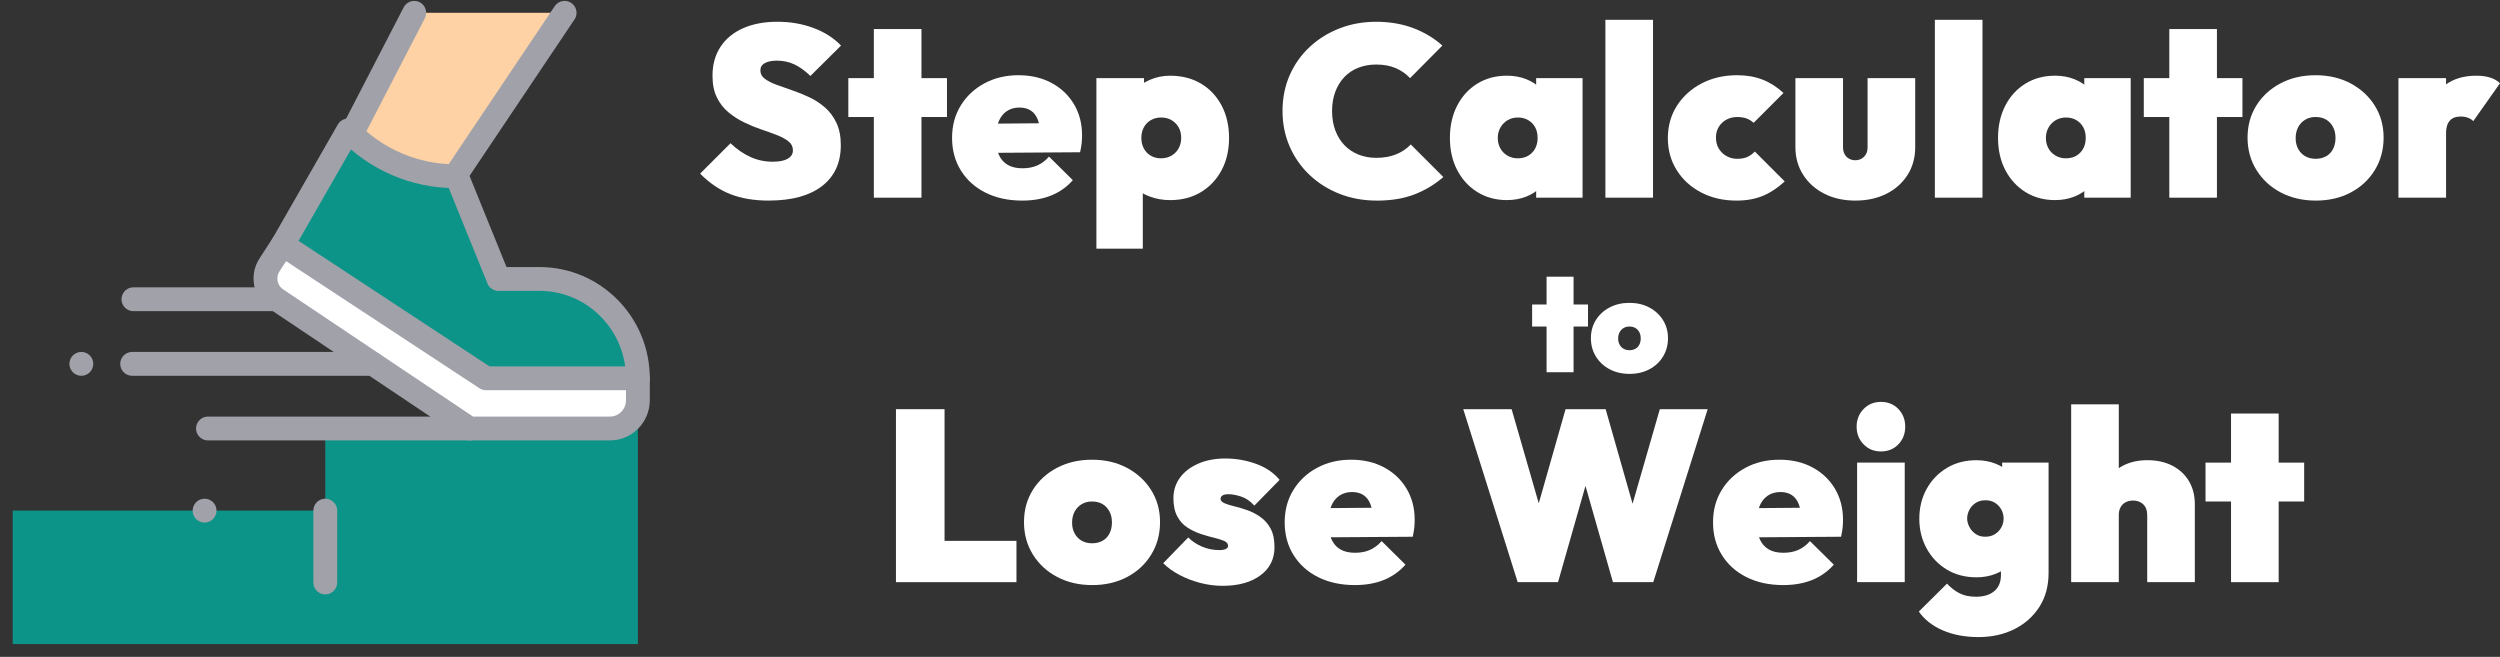 <?xml version="1.0" encoding="UTF-8"?>
<svg id="svg4395" xmlns="http://www.w3.org/2000/svg" xmlns:xlink="http://www.w3.org/1999/xlink" viewBox="0 0 2798.73 735.39">
  <rect x="0" y="0" width="2798.73" height="735.39" fill="#333333" stroke="none"/>
  <defs>
    <style>
      .cls-1, .cls-2 {
        fill: #0d9488;
      }

      .cls-1, .cls-3 {
        stroke: #a1a1aa;
        stroke-linecap: round;
        stroke-linejoin: round;
        stroke-width: 26.67px;
      }

      .cls-4 {
        fill: #fff;
      }

      .cls-5, .cls-3 {
        fill: none;
      }

      .cls-6 {
        fill: #fed2a4;
      }

      .cls-7 {
        clip-path: url(#clippath);
      }
    </style>
    <clipPath id="clippath">
      <rect class="cls-5" width="728.33" height="735.39"/>
    </clipPath>
  </defs>
  <g id="g4401">
    <g id="g4403">
      <path id="path4405" class="cls-2" d="M714.1,479.73h-349.94v91.92H14.23v149.38h699.88"/>
    </g>
    <g id="g4419">
      <path id="path4421" class="cls-3" d="M364.16,571.65v80.42"/>
    </g>
    <g id="g4423">
      <path id="path4425" class="cls-3" d="M309.51,335h-160.14"/>
    </g>
    <g id="g4427">
      <path id="path4429" class="cls-3" d="M525.55,479.69H232.82"/>
    </g>
    <g id="g4431">
      <path id="path4433" class="cls-3" d="M91.04,407.34h0"/>
    </g>
    <g id="g4435">
      <g class="cls-7">
        <g id="g4437">
          <g id="g4443">
            <path id="path4445" class="cls-6" d="M632.07,14.36l-122.75,182.91-2.96-.02c-42.25-.3-82.72-17.17-112.89-47.03h0L463.74,14.36h168.33Z"/>
          </g>
          <g id="g4447">
            <path id="path4449" class="cls-4" d="M316.43,273.9l-14.72,22.63c-8.33,12.8-4.85,30,7.8,38.47l216.05,144.69h157.26c17.28,0,31.29-14.14,31.29-31.59v-24.59h-170.03l-227.64-149.61Z"/>
          </g>
          <g id="g4451">
            <path id="path4453" class="cls-1" d="M714.1,423.51h0c0-61.42-49.31-111.2-110.13-111.2h-45.9l-46.68-115.04h-2.07c-45.06-.11-88.18-18.59-119.56-51.25h0l-73.32,127.88,227.62,149.61h170.03"/>
          </g>
          <g id="g4455">
            <path id="path4457" class="cls-3" d="M714.1,423.51v24.59c0,17.45-14.01,31.59-31.29,31.59h-157.26l-216.05-144.69c-12.64-8.47-16.13-25.66-7.8-38.46l14.72-22.63"/>
          </g>
          <g id="g4459">
            <path id="path4461" class="cls-3" d="M393.48,150.22L463.74,14.36"/>
          </g>
          <g id="g4463">
            <path id="path4465" class="cls-3" d="M509.32,197.27L632.07,14.36"/>
          </g>
          <g id="g4467">
            <path id="path4469" class="cls-3" d="M417.21,407.34H147.94"/>
          </g>
          <g id="g4471">
            <path id="path4473" class="cls-3" d="M229.03,571.65h0"/>
          </g>
        </g>
      </g>
    </g>
  </g>
  <g>
    <g>
      <path class="cls-4" d="M860.76,224.56c-16.5,0-30.87-2.41-43.11-7.21-12.24-4.8-23.53-12.47-33.86-22.98l34-34c7.07,6.71,14.51,11.83,22.3,15.37,7.79,3.54,16.14,5.3,25.02,5.3,7.43,0,13.06-1.13,16.86-3.4,3.81-2.27,5.71-5.39,5.71-9.38s-1.63-7.3-4.9-9.93c-3.26-2.63-7.57-4.99-12.92-7.07-5.35-2.08-11.25-4.22-17.68-6.39-6.44-2.18-12.83-4.8-19.18-7.89-6.35-3.08-12.2-6.84-17.54-11.29-5.35-4.44-9.66-9.97-12.92-16.59-3.26-6.62-4.9-14.73-4.9-24.34,0-12.51,2.99-23.3,8.98-32.37,5.98-9.06,14.42-16,25.3-20.81,10.88-4.8,23.66-7.21,38.35-7.21s27.97,2.31,40.39,6.94c12.42,4.62,22.71,11.2,30.87,19.72l-34.27,34c-5.98-5.8-11.97-10.11-17.95-12.92-5.98-2.81-12.51-4.22-19.58-4.22-5.62,0-10.11.91-13.46,2.72-3.36,1.81-5.03,4.53-5.03,8.16,0,3.81,1.63,6.94,4.9,9.38,3.26,2.45,7.57,4.67,12.92,6.66,5.35,2,11.24,4.08,17.68,6.26,6.43,2.18,12.83,4.76,19.18,7.75,6.35,2.99,12.19,6.8,17.54,11.42,5.35,4.62,9.66,10.38,12.92,17.27,3.26,6.89,4.9,15.23,4.9,25.02,0,19.77-7.03,35.05-21.08,45.83-14.05,10.79-33.86,16.18-59.43,16.18Z"/>
      <path class="cls-4" d="M949.7,130.99v-43.52h110.43v43.52h-110.43ZM978.26,221.29V32.53h53.31v188.77h-53.31Z"/>
      <path class="cls-4" d="M1144.45,224.56c-15.6,0-29.29-2.95-41.07-8.84-11.79-5.89-20.99-14.14-27.61-24.75-6.62-10.61-9.93-22.8-9.93-36.58s3.22-25.66,9.66-36.18c6.43-10.51,15.27-18.81,26.52-24.89,11.24-6.07,23.94-9.11,38.08-9.11s26.29,2.86,36.99,8.57c10.7,5.71,19.08,13.65,25.16,23.8,6.07,10.16,9.11,21.76,9.11,34.82,0,2.72-.14,5.58-.41,8.57-.27,2.99-.86,6.49-1.77,10.47l-120.77.82v-32.64l100.91-.82-24.75,14.42c0-7.25-.86-13.19-2.58-17.82-1.73-4.62-4.31-8.11-7.75-10.47-3.45-2.35-7.8-3.54-13.06-3.54s-10.16,1.36-14.14,4.08c-3.99,2.72-7.03,6.62-9.11,11.7-2.09,5.08-3.13,11.25-3.13,18.5s1.13,13.65,3.4,18.63c2.27,4.99,5.58,8.75,9.93,11.29,4.35,2.54,9.79,3.81,16.32,3.81s11.92-1.04,16.73-3.13c4.8-2.08,9.2-5.39,13.19-9.93l26.66,26.38c-6.71,7.62-14.78,13.33-24.21,17.14-9.43,3.81-20.22,5.71-32.37,5.71Z"/>
      <path class="cls-4" d="M1227.41,278.41V87.47h53.31v32.91l-8.7,32.37,7.34,32.64v93.02h-51.95ZM1309.82,224.01c-7.98,0-15.5-1.32-22.58-3.94s-13.06-6.3-17.95-11.02c-4.9-4.71-8.07-10.15-9.52-16.32v-73.98c1.45-6.16,4.62-11.83,9.52-17,4.9-5.17,10.88-9.29,17.95-12.38,7.07-3.08,14.59-4.62,22.58-4.62,13.23,0,24.79,2.95,34.68,8.84,9.88,5.9,17.59,14.1,23.12,24.62,5.53,10.52,8.3,22.58,8.3,36.18s-2.77,25.61-8.3,36.04c-5.53,10.43-13.24,18.63-23.12,24.62-9.89,5.98-21.45,8.98-34.68,8.98ZM1299.76,177.23c4.35,0,8.25-.99,11.7-2.99,3.44-1.99,6.12-4.71,8.02-8.16,1.9-3.44,2.86-7.34,2.86-11.7s-.95-8.47-2.86-11.83c-1.9-3.35-4.54-6.03-7.89-8.02-3.36-1.99-7.21-2.99-11.56-2.99s-8.21.95-11.56,2.86c-3.36,1.9-5.98,4.58-7.89,8.02-1.9,3.45-2.86,7.44-2.86,11.97s.91,8.25,2.72,11.7c1.81,3.45,4.39,6.17,7.75,8.16,3.35,2,7.21,2.99,11.56,2.99Z"/>
      <path class="cls-4" d="M1541.29,224.56c-14.87,0-28.7-2.5-41.48-7.48-12.78-4.99-23.98-12.01-33.59-21.08-9.61-9.07-17.09-19.72-22.44-31.96-5.35-12.24-8.02-25.52-8.02-39.85s2.67-27.83,8.02-39.98c5.35-12.15,12.78-22.67,22.3-31.55,9.52-8.88,20.62-15.82,33.32-20.81,12.69-4.98,26.47-7.48,41.34-7.48s28.83,2.36,41.34,7.07c12.51,4.72,23.39,11.25,32.64,19.58l-36.18,36.45c-4.35-4.71-9.66-8.43-15.91-11.15-6.26-2.72-13.56-4.08-21.9-4.08-7.25,0-13.92,1.18-19.99,3.54-6.08,2.36-11.29,5.81-15.64,10.34-4.35,4.53-7.75,10.02-10.2,16.46-2.45,6.44-3.67,13.65-3.67,21.62s1.22,15.46,3.67,21.9c2.45,6.44,5.85,11.93,10.2,16.46,4.35,4.53,9.56,8.02,15.64,10.47,6.07,2.45,12.74,3.67,19.99,3.67,8.16,0,15.46-1.27,21.9-3.81,6.43-2.54,12.01-6.26,16.73-11.15l36.45,36.45c-9.61,8.34-20.4,14.82-32.37,19.45s-26.02,6.94-42.16,6.94Z"/>
      <path class="cls-4" d="M1687.08,224.01c-12.51,0-23.57-2.99-33.18-8.98-9.61-5.98-17.14-14.19-22.58-24.62-5.44-10.43-8.16-22.44-8.16-36.04s2.72-25.66,8.16-36.18c5.44-10.51,12.96-18.72,22.58-24.62,9.61-5.89,20.67-8.84,33.18-8.84,7.79,0,15,1.32,21.62,3.94,6.62,2.63,12.15,6.3,16.59,11.02,4.44,4.72,7.3,10.16,8.57,16.32v76.7c-1.27,6.17-4.13,11.61-8.57,16.32-4.45,4.72-9.97,8.39-16.59,11.02-6.62,2.63-13.83,3.94-21.62,3.94ZM1699.05,177.23c6.71,0,12.1-2.13,16.18-6.39,4.08-4.26,6.12-9.75,6.12-16.46,0-4.53-.91-8.47-2.72-11.83-1.81-3.35-4.4-6.03-7.75-8.02-3.36-1.99-7.21-2.99-11.56-2.99s-8.21,1-11.56,2.99c-3.36,2-6.03,4.72-8.02,8.16-2,3.45-2.99,7.34-2.99,11.7s.95,8.25,2.86,11.7c1.9,3.45,4.58,6.17,8.02,8.16,3.44,2,7.25,2.99,11.42,2.99ZM1719.72,221.29v-35.9l7.34-32.64-7.34-32.37v-32.91h51.95v133.82h-51.95Z"/>
      <path class="cls-4" d="M1797.23,221.29V22.19h53.31v199.1h-53.31Z"/>
      <path class="cls-4" d="M1943.84,224.56c-14.51,0-27.57-2.99-39.17-8.98-11.61-5.98-20.77-14.28-27.47-24.89-6.71-10.61-10.06-22.62-10.06-36.04s3.4-25.7,10.2-36.31,16.05-18.95,27.74-25.02c11.7-6.07,24.89-9.11,39.58-9.11,10.51,0,19.99,1.63,28.42,4.9,8.43,3.26,16.27,8.25,23.53,14.96l-33.46,33.46c-2.36-2.18-4.99-3.81-7.89-4.9-2.9-1.09-6.44-1.63-10.61-1.63s-8.3.95-11.83,2.86c-3.54,1.9-6.39,4.58-8.57,8.02-2.18,3.45-3.26,7.53-3.26,12.24s1.09,8.84,3.26,12.38,5.08,6.3,8.7,8.3c3.62,2,7.52,2.99,11.7,2.99,4.71,0,8.61-.72,11.7-2.18,3.08-1.45,5.8-3.44,8.16-5.98l33.46,33.46c-7.8,7.25-15.96,12.65-24.48,16.18-8.53,3.54-18.41,5.3-29.65,5.3Z"/>
      <path class="cls-4" d="M2077.12,224.56c-13.06,0-24.62-2.54-34.68-7.62-10.06-5.07-18-12.15-23.8-21.22-5.81-9.07-8.7-19.4-8.7-31.01v-77.25h53.31v77.79c0,2.72.59,5.17,1.77,7.34,1.18,2.18,2.81,3.85,4.9,5.03,2.08,1.18,4.49,1.77,7.21,1.77,3.81,0,7.03-1.31,9.66-3.94,2.63-2.63,3.94-6.03,3.94-10.2v-77.79h53.31v77.25c0,11.79-2.86,22.17-8.57,31.14s-13.6,16.01-23.66,21.08c-10.06,5.07-21.62,7.62-34.68,7.62Z"/>
      <path class="cls-4" d="M2166.06,221.29V22.19h53.31v199.1h-53.31Z"/>
      <path class="cls-4" d="M2300.7,224.01c-12.51,0-23.57-2.99-33.18-8.98-9.61-5.98-17.14-14.19-22.58-24.62-5.44-10.43-8.16-22.44-8.16-36.04s2.72-25.66,8.16-36.18c5.44-10.51,12.96-18.72,22.58-24.62,9.61-5.89,20.67-8.84,33.18-8.84,7.79,0,15,1.32,21.62,3.94,6.62,2.63,12.15,6.3,16.59,11.02,4.44,4.72,7.3,10.16,8.57,16.32v76.7c-1.27,6.17-4.13,11.61-8.57,16.32-4.45,4.72-9.97,8.39-16.59,11.02-6.62,2.63-13.83,3.94-21.62,3.94ZM2312.66,177.23c6.71,0,12.1-2.13,16.18-6.39,4.08-4.26,6.12-9.75,6.12-16.46,0-4.53-.91-8.47-2.72-11.83-1.81-3.35-4.4-6.03-7.75-8.02-3.36-1.99-7.21-2.99-11.56-2.99s-8.21,1-11.56,2.99c-3.36,2-6.03,4.72-8.02,8.16-2,3.45-2.99,7.34-2.99,11.7s.95,8.25,2.86,11.7c1.9,3.45,4.58,6.17,8.02,8.16,3.44,2,7.25,2.99,11.42,2.99ZM2333.34,221.29v-35.9l7.34-32.64-7.34-32.37v-32.91h51.95v133.82h-51.95Z"/>
      <path class="cls-4" d="M2399.97,130.99v-43.52h110.43v43.52h-110.43ZM2428.53,221.29V32.53h53.31v188.77h-53.31Z"/>
      <path class="cls-4" d="M2592.55,224.56c-14.69,0-27.79-3.04-39.3-9.11-11.52-6.07-20.58-14.46-27.2-25.16-6.62-10.7-9.93-22.75-9.93-36.18s3.26-25.39,9.79-35.9c6.53-10.51,15.55-18.81,27.06-24.89,11.51-6.07,24.62-9.11,39.3-9.11s27.74,3.04,39.17,9.11c11.42,6.08,20.44,14.37,27.06,24.89,6.62,10.52,9.93,22.49,9.93,35.9s-3.26,25.48-9.79,36.18c-6.53,10.7-15.5,19.09-26.93,25.16s-24.48,9.11-39.17,9.11ZM2592.28,177.77c4.53,0,8.47-.95,11.83-2.86,3.35-1.9,5.94-4.62,7.75-8.16,1.81-3.54,2.72-7.66,2.72-12.38s-.95-8.84-2.86-12.38-4.49-6.26-7.75-8.16c-3.26-1.9-7.17-2.86-11.7-2.86s-8.21,1-11.56,2.99c-3.36,2-5.98,4.76-7.89,8.3-1.9,3.54-2.86,7.66-2.86,12.38s.95,8.57,2.86,12.1c1.9,3.54,4.53,6.26,7.89,8.16,3.35,1.9,7.21,2.86,11.56,2.86Z"/>
      <path class="cls-4" d="M2685.03,221.29V87.47h53.31v133.82h-53.31ZM2738.34,148.94l-24.75-22.03c6.89-14.51,14.91-25.16,24.07-31.96,9.15-6.8,20.62-10.2,34.41-10.2,6.16,0,11.47.73,15.91,2.18,4.44,1.45,8.02,3.54,10.74,6.26l-29.92,42.43c-1.27-1.45-3.13-2.67-5.58-3.67-2.45-.99-5.3-1.5-8.57-1.5-5.44,0-9.52,1.59-12.24,4.76-2.72,3.17-4.08,7.75-4.08,13.74Z"/>
    </g>
    <g>
      <path class="cls-4" d="M1715.2,365.55v-24.66h62.56v24.66h-62.56ZM1731.38,416.71v-106.95h30.2v106.95h-30.2Z"/>
      <path class="cls-4" d="M1824.31,418.56c-8.32,0-15.75-1.72-22.27-5.16-6.53-3.44-11.66-8.19-15.41-14.25-3.75-6.06-5.62-12.89-5.62-20.5s1.85-14.38,5.55-20.34c3.7-5.96,8.81-10.66,15.33-14.1,6.52-3.44,13.95-5.16,22.27-5.16s15.72,1.72,22.19,5.16c6.47,3.44,11.58,8.14,15.33,14.1,3.75,5.96,5.62,12.74,5.62,20.34s-1.85,14.43-5.55,20.5c-3.7,6.06-8.78,10.81-15.26,14.25-6.47,3.44-13.87,5.16-22.19,5.16ZM1824.15,392.05c2.57,0,4.8-.54,6.7-1.62,1.9-1.08,3.36-2.62,4.39-4.62,1.03-2,1.54-4.34,1.54-7.01s-.54-5.01-1.62-7.01c-1.08-2-2.54-3.54-4.39-4.62-1.85-1.08-4.06-1.62-6.63-1.62s-4.65.57-6.55,1.69c-1.9,1.13-3.39,2.7-4.47,4.7-1.08,2-1.62,4.34-1.62,7.01s.54,4.85,1.62,6.86c1.08,2,2.57,3.54,4.47,4.62,1.9,1.08,4.08,1.62,6.55,1.62Z"/>
    </g>
    <g>
      <path class="cls-4" d="M1003.01,651.73v-193.66h54.4v193.66h-54.4ZM1047.34,651.73v-46.24h90.58v46.24h-90.58Z"/>
      <path class="cls-4" d="M1222.78,654.99c-14.69,0-27.79-3.04-39.3-9.11-11.52-6.07-20.58-14.46-27.2-25.16-6.62-10.7-9.93-22.75-9.93-36.18s3.26-25.39,9.79-35.9c6.53-10.51,15.55-18.81,27.06-24.89,11.51-6.07,24.62-9.11,39.3-9.11s27.74,3.04,39.17,9.11c11.42,6.08,20.44,14.37,27.06,24.89,6.62,10.52,9.93,22.49,9.93,35.9s-3.26,25.48-9.79,36.18c-6.53,10.7-15.5,19.09-26.93,25.16s-24.48,9.11-39.17,9.11ZM1222.51,608.21c4.53,0,8.47-.95,11.83-2.86,3.35-1.9,5.94-4.62,7.75-8.16,1.81-3.54,2.72-7.66,2.72-12.38s-.95-8.84-2.86-12.38-4.49-6.26-7.75-8.16c-3.26-1.9-7.17-2.86-11.7-2.86s-8.21,1-11.56,2.99c-3.36,2-5.98,4.76-7.89,8.3-1.9,3.54-2.86,7.66-2.86,12.38s.95,8.57,2.86,12.1c1.9,3.54,4.53,6.26,7.89,8.16,3.35,1.9,7.21,2.86,11.56,2.86Z"/>
      <path class="cls-4" d="M1368.57,655.81c-8.34,0-16.69-1.09-25.02-3.26-8.34-2.18-16.09-5.17-23.26-8.98-7.17-3.81-13.19-8.16-18.09-13.06l28.02-28.83c4.35,4.35,9.56,7.8,15.64,10.34,6.07,2.54,12.47,3.81,19.18,3.81,3.08,0,5.48-.41,7.21-1.22,1.72-.82,2.58-1.95,2.58-3.4,0-2.54-1.5-4.44-4.49-5.71-2.99-1.27-6.8-2.45-11.42-3.54s-9.52-2.49-14.69-4.22c-5.17-1.72-10.11-4.08-14.82-7.07-4.72-2.99-8.53-7.16-11.42-12.51-2.9-5.35-4.35-12.19-4.35-20.54s2.4-16.09,7.21-22.71c4.8-6.62,11.6-11.88,20.4-15.78,8.79-3.9,18.99-5.85,30.6-5.85s23.21,2,34.27,5.98c11.06,3.99,19.86,9.97,26.38,17.95l-28.29,28.83c-4.53-5.08-9.52-8.47-14.96-10.2-5.44-1.72-9.97-2.58-13.6-2.58s-5.85.5-7.21,1.5c-1.36,1-2.04,2.22-2.04,3.67,0,2,1.45,3.63,4.35,4.9,2.9,1.27,6.66,2.45,11.29,3.54s9.47,2.54,14.55,4.35c5.07,1.81,9.93,4.35,14.55,7.62,4.62,3.26,8.38,7.57,11.29,12.92,2.9,5.35,4.35,12.29,4.35,20.81,0,13.24-5.26,23.76-15.78,31.55-10.52,7.79-24.66,11.7-42.43,11.7Z"/>
      <path class="cls-4" d="M1516.81,654.99c-15.6,0-29.29-2.95-41.07-8.84-11.79-5.89-20.99-14.14-27.61-24.75-6.62-10.61-9.93-22.8-9.93-36.58s3.22-25.66,9.66-36.18c6.43-10.51,15.27-18.81,26.52-24.89,11.24-6.07,23.94-9.11,38.08-9.11s26.29,2.86,36.99,8.57c10.7,5.71,19.08,13.65,25.16,23.8,6.07,10.16,9.11,21.76,9.11,34.82,0,2.72-.14,5.58-.41,8.57-.27,2.99-.86,6.49-1.77,10.47l-120.77.82v-32.64l100.91-.82-24.75,14.42c0-7.25-.86-13.19-2.58-17.82-1.73-4.62-4.31-8.11-7.75-10.47-3.45-2.35-7.8-3.54-13.06-3.54s-10.16,1.36-14.14,4.08c-3.99,2.72-7.03,6.62-9.11,11.7-2.09,5.08-3.13,11.25-3.13,18.5s1.13,13.65,3.4,18.63c2.27,4.99,5.58,8.75,9.93,11.29,4.35,2.54,9.79,3.81,16.32,3.81s11.92-1.04,16.73-3.13c4.8-2.08,9.2-5.39,13.19-9.93l26.66,26.38c-6.71,7.62-14.78,13.33-24.21,17.14-9.43,3.81-20.22,5.71-32.37,5.71Z"/>
      <path class="cls-4" d="M1699.04,651.73l-60.93-193.66h54.13l42.98,149.06h-25.02l42.43-149.06h44.88l42.43,149.06h-24.75l42.98-149.06h53.58l-60.93,193.66h-45.15l-42.43-148.78h23.39l-42.43,148.78h-45.15Z"/>
      <path class="cls-4" d="M1996.34,654.99c-15.6,0-29.29-2.95-41.07-8.84-11.79-5.89-20.99-14.14-27.61-24.75-6.62-10.61-9.93-22.8-9.93-36.58s3.22-25.66,9.66-36.18c6.43-10.51,15.27-18.81,26.52-24.89,11.24-6.07,23.94-9.11,38.08-9.11s26.29,2.86,36.99,8.57c10.7,5.71,19.08,13.65,25.16,23.8,6.07,10.16,9.11,21.76,9.11,34.82,0,2.72-.14,5.58-.41,8.57-.27,2.99-.86,6.49-1.77,10.47l-120.77.82v-32.64l100.91-.82-24.75,14.42c0-7.25-.86-13.19-2.58-17.82-1.73-4.62-4.31-8.11-7.75-10.47-3.45-2.35-7.8-3.54-13.06-3.54s-10.16,1.36-14.14,4.08c-3.99,2.72-7.03,6.62-9.11,11.7-2.09,5.08-3.13,11.25-3.13,18.5s1.13,13.65,3.4,18.63c2.27,4.99,5.58,8.75,9.93,11.29,4.35,2.54,9.79,3.81,16.32,3.81s11.92-1.04,16.73-3.13c4.8-2.08,9.2-5.39,13.19-9.93l26.66,26.38c-6.71,7.62-14.78,13.33-24.21,17.14-9.43,3.81-20.22,5.71-32.37,5.71Z"/>
      <path class="cls-4" d="M2105.68,505.39c-7.8,0-14.28-2.67-19.45-8.02-5.17-5.35-7.75-11.92-7.75-19.72s2.58-14.37,7.75-19.72c5.17-5.35,11.65-8.02,19.45-8.02s14.5,2.68,19.58,8.02c5.07,5.35,7.62,11.92,7.62,19.72s-2.54,14.37-7.62,19.72c-5.08,5.35-11.61,8.02-19.58,8.02ZM2079.02,651.73v-133.82h53.31v133.82h-53.31Z"/>
      <path class="cls-4" d="M2215.02,713.2c-15.05,0-28.38-2.49-39.98-7.48-11.61-4.99-20.58-12.01-26.93-21.08l31.55-31.28c4.17,4.53,8.79,8.11,13.87,10.74,5.07,2.63,11.24,3.94,18.5,3.94,8.7,0,15.55-2.09,20.54-6.26,4.99-4.17,7.48-10.24,7.48-18.22v-35.36l8.7-28.83-7.34-28.56v-32.91h51.95v123.49c0,14.69-3.45,27.38-10.34,38.08-6.89,10.7-16.23,18.99-28.02,24.89-11.79,5.89-25.12,8.84-39.98,8.84ZM2212.57,646.29c-12.51,0-23.57-2.9-33.18-8.7-9.61-5.8-17.14-13.69-22.58-23.66-5.44-9.97-8.16-21.03-8.16-33.18s2.72-23.43,8.16-33.32c5.44-9.88,12.96-17.72,22.58-23.53,9.61-5.8,20.67-8.7,33.18-8.7,7.79,0,15,1.32,21.62,3.94,6.62,2.63,12.15,6.3,16.59,11.02,4.44,4.72,7.3,10.16,8.57,16.32v68.54c-1.27,6.17-4.13,11.61-8.57,16.32-4.45,4.72-9.97,8.39-16.59,11.02-6.62,2.63-13.83,3.94-21.62,3.94ZM2222.36,600.86c4.35,0,8.07-.99,11.15-2.99,3.08-1.99,5.44-4.53,7.07-7.62,1.63-3.08,2.45-6.35,2.45-9.79s-.82-6.71-2.45-9.79c-1.63-3.08-3.94-5.62-6.94-7.62-2.99-1.99-6.66-2.99-11.02-2.99s-7.8,1-10.88,2.99c-3.09,2-5.44,4.58-7.07,7.75-1.63,3.17-2.45,6.39-2.45,9.66,0,3.08.82,6.21,2.45,9.38,1.63,3.17,3.94,5.81,6.94,7.89,2.99,2.09,6.57,3.13,10.74,3.13Z"/>
      <path class="cls-4" d="M2318.65,651.73v-199.1h53.31v199.1h-53.31ZM2403.79,651.73v-75.07c0-5.26-1.5-9.29-4.49-12.1-2.99-2.81-6.76-4.22-11.29-4.22-3.08,0-5.85.64-8.3,1.9-2.45,1.27-4.35,3.13-5.71,5.58-1.36,2.45-2.04,5.4-2.04,8.84l-20.67-9.25c0-10.88,2.22-20.22,6.66-28.02,4.44-7.79,10.61-13.78,18.5-17.95,7.89-4.17,17.09-6.26,27.61-6.26s20.31,2.13,28.29,6.39c7.98,4.26,14.1,10.06,18.36,17.41,4.26,7.34,6.39,15.82,6.39,25.43v87.31h-53.31Z"/>
      <path class="cls-4" d="M2469.06,561.42v-43.52h110.43v43.52h-110.43ZM2497.62,651.73v-188.77h53.31v188.77h-53.31Z"/>
    </g>
  </g>
</svg>